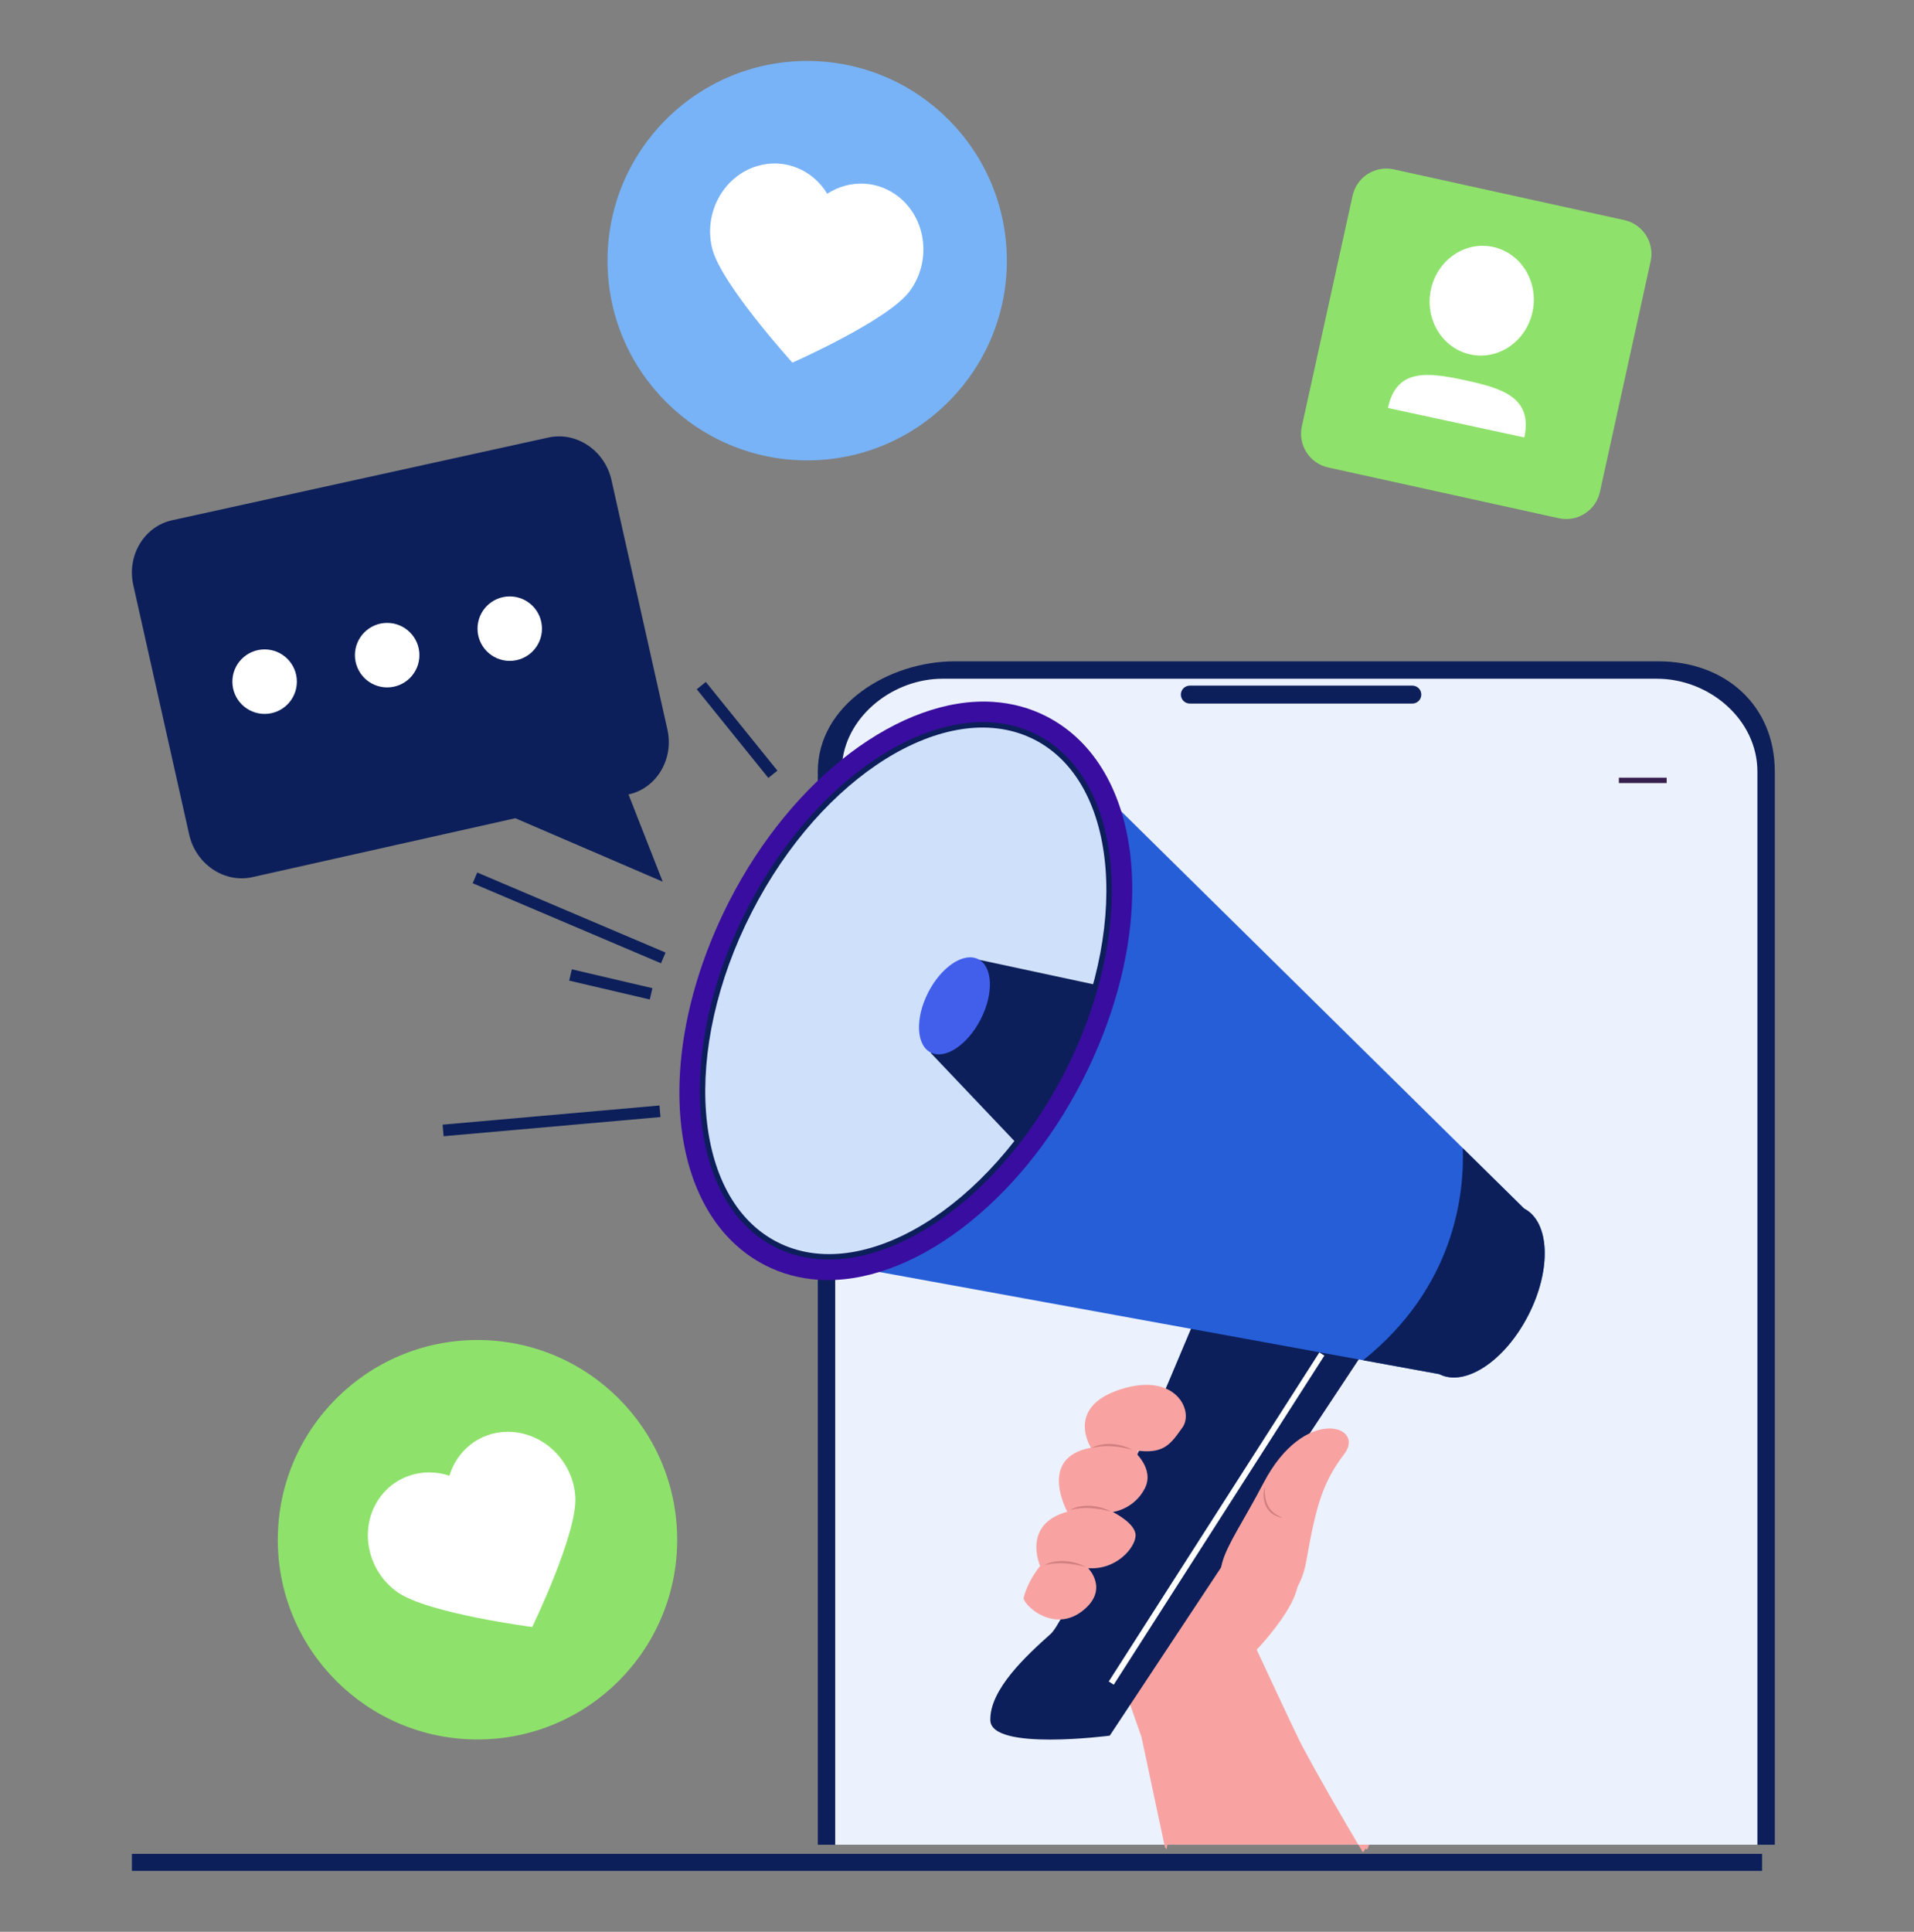 <?xml version="1.0" encoding="utf-8"?>
<!-- Generator: Adobe Illustrator 16.0.0, SVG Export Plug-In . SVG Version: 6.00 Build 0)  -->
<!DOCTYPE svg PUBLIC "-//W3C//DTD SVG 1.1//EN" "http://www.w3.org/Graphics/SVG/1.1/DTD/svg11.dtd">
<svg version="1.1" id="Calque_1" xmlns="http://www.w3.org/2000/svg" xmlns:xlink="http://www.w3.org/1999/xlink" x="0px" y="0px"
	 width="110px" height="111px" viewBox="0 0 110 111" enable-background="new 0 0 110 111" xml:space="preserve">
<rect x="0" y="0" width="110" height="111" fill="#808080" stroke="none"/>
<g>
	<g>
		<g>
			<g>
				<g>
					<path fill="#0C1F5A" d="M102,44.335V106H47V44.335C47,40.491,51.084,38,54.869,38H95.32C99.11,38,102,40.491,102,44.335z"/>
				</g>
			</g>
			<g>
				<path fill="#EBF1FD" d="M101,44.335V106H48V44.335c0-0.196,0.381-0.343,0.402-0.533C48.691,41.077,51.371,39,54.167,39H95.23
					C98.227,39,101,41.34,101,44.335z"/>
			</g>
			<g>
				<path fill="#0C1F5A" d="M81.167,39.395H68.383c-0.285,0-0.518,0.23-0.518,0.516c0,0.285,0.232,0.516,0.518,0.516h12.784
					c0.284,0,0.517-0.231,0.517-0.516C81.684,39.625,81.451,39.395,81.167,39.395z"/>
			</g>
			<g>
				<g>
					<g>
						
							<rect x="54.283" y="43.062" transform="matrix(0.706 0.709 -0.709 0.706 47.407 -25.541)" fill="#0C1F5A" width="0.306" height="2.422"/>
					</g>
				</g>
				<g>
					<g>
						
							<rect x="53.225" y="44.12" transform="matrix(0.707 0.707 -0.707 0.707 47.26 -25.526)" fill="#0C1F5A" width="2.423" height="0.306"/>
					</g>
				</g>
			</g>
			<g>
				<g>
					<rect x="93.039" y="44.686" fill="#361E4D" width="2.747" height="0.307"/>
				</g>
			</g>
		</g>
		<g>
			<g>
				<path fill="#F8A3A2" d="M78.705,106H67.091c-0.02,0-0.04,0.348-0.059,0.254c-0.029-0.135-0.056,0-0.087-0.135
					c-0.526-2.496-0.982-4.596-1.343-6.313l-0.568-1.621l-0.578-1.689l-0.051-0.137c-0.036-0.074-0.073-0.139-0.112-0.219
					c-0.204-0.391-0.442-0.812-0.734-1.276c-0.348-0.554-0.765-1.159-1.265-1.819c-0.021-0.026-0.043-0.056-0.06-0.082
					c-0.217-0.29-0.398-0.586-0.551-0.882c-0.315-0.613-0.493-1.228-0.571-1.832c-0.007-0.041-0.008-0.085-0.015-0.13
					c-0.104-1.035,0.098-2.037,0.457-2.947c0-0.007,0.004-0.012,0.007-0.02c0.613-1.561,1.674-2.854,2.4-3.619
					c0.038-0.043,0.075-0.082,0.112-0.12c0.394-0.404,0.665-0.634,0.665-0.634s0.311,0.29,0.824,0.763
					c0.093,0.083,0.192,0.173,0.296,0.268c0.992,0.893,2.529,2.237,4.111,3.461c0.091,0.07,0.183,0.138,0.272,0.211
					c0.32,0.239,0.639,0.479,0.959,0.703c0.112,0.082,0.227,0.162,0.338,0.24c0.879,0.609,1.727,1.123,2.443,1.438
					c0.897,0.393,0.709,1.347,0.203,2.31c-0.689,1.297-1.961,2.617-1.961,2.617s2.243,4.835,2.642,5.59
					c0.916,1.709,2.108,3.775,3.431,6.008c0.077,0.135,0.159-0.267,0.238-0.134C78.593,106.352,78.65,106,78.705,106z"/>
			</g>
			<g id="XMLID_30_">
				<g>
					<path fill="#0C1F5A" d="M60.384,93.884c-1.367,1.22-3.521,3.193-3.467,4.968c0.049,1.773,6.861,0.878,6.861,0.878
						l16.438-24.833l-10.312-2.046C69.905,72.851,61.749,92.666,60.384,93.884z"/>
				</g>
				<g>
					
						<rect x="58.663" y="87.121" transform="matrix(-0.539 0.842 -0.842 -0.539 181.088 75.457)" fill="#FFFFFF" width="22.457" height="0.341"/>
				</g>
				<path fill="#265ED7" d="M87.593,69.444L60.063,42.308L44.818,72.045l37.899,6.912c1.479,0.757,3.77-0.757,5.115-3.383
					C89.181,72.947,89.071,70.205,87.593,69.444z"/>
				<g>
					<path fill="#0C1F5A" d="M87.593,69.444l-3.526-3.472c0.097,2.659-0.473,7.98-5.726,12.187l4.377,0.798
						c1.479,0.757,3.77-0.757,5.115-3.383C89.181,72.947,89.071,70.205,87.593,69.444z"/>
				</g>
				<path fill="#390D9F" d="M60.142,41.164c-0.939-0.482-1.969-0.762-3.061-0.834c-5.298-0.346-11.525,4.347-15.149,11.412
					c-4.531,8.841-3.635,18.046,2.042,20.959c0.94,0.48,1.97,0.763,3.062,0.833c5.298,0.347,11.526-4.347,15.149-11.411
					C66.717,53.28,65.819,44.074,60.142,41.164z"/>
				<g>
					
						<ellipse transform="matrix(0.456 -0.89 0.89 0.456 -22.355 77.281)" fill="#CFE0FA" cx="52.058" cy="56.932" rx="16.374" ry="10.101"/>
					<g>
						<path fill="#0C1F5A" d="M44.747,71.758c-0.078-0.037-0.156-0.075-0.231-0.113c-5.034-2.583-5.746-11.28-1.588-19.392
							C47.087,44.138,54.572,39.64,59.6,42.219l0,0c5.036,2.581,5.748,11.281,1.589,19.393
							C57.092,69.603,49.776,74.088,44.747,71.758z M59.235,42.396c-4.876-2.261-12.007,2.163-16.022,10.001
							c-4.08,7.956-3.431,16.464,1.447,18.966c4.862,2.504,12.167-1.938,16.245-9.896c4.078-7.956,3.43-16.464-1.448-18.964
							C59.384,42.465,59.31,42.429,59.235,42.396z"/>
					</g>
				</g>
				<path fill="#0C1F5A" d="M55.924,55.144L53.49,60.5l4.92,5.18c0.97-1.235,1.857-2.619,2.634-4.138
					c0.848-1.652,1.494-3.32,1.929-4.955l-6.744-1.446L55.924,55.144z"/>
				
					<ellipse transform="matrix(0.456 -0.89 0.89 0.456 -21.622 80.254)" fill="#425FEC" cx="54.859" cy="57.82" rx="3.009" ry="1.694"/>
				<g>
					
						<rect x="42.017" y="38.649" transform="matrix(-0.778 0.628 -0.628 -0.778 101.638 47.962)" fill="#0C1F5A" width="0.669" height="6.55"/>
				</g>
				<g>
					
						<rect x="25.426" y="64.071" transform="matrix(-0.996 0.088 -0.088 -0.996 68.921 125.763)" fill="#0C1F5A" width="12.513" height="0.667"/>
				</g>
				<g>
					
						<rect x="34.782" y="54.148" transform="matrix(-0.228 0.974 -0.974 -0.228 98.167 35.249)" fill="#0C1F5A" width="0.667" height="4.756"/>
				</g>
				<g>
					
						<rect x="32.349" y="46.844" transform="matrix(-0.391 0.92 -0.92 -0.391 93.995 43.289)" fill="#0C1F5A" width="0.669" height="11.763"/>
				</g>
			</g>
			<g>
				<g>
					<path fill="#F8A3A2" d="M62.7,83.186c-3.093,0.557-1.36,3.676-1.36,3.676c-2.633,0.721-1.563,3.115-1.563,3.115
						c-0.513,0.654-0.809,1.28-0.956,1.859c0.137,0.537,1.799,1.96,3.382,0.733c1.578-1.228,0.332-2.464,0.332-2.464
						c1.591,0.124,2.693-1.142,2.729-1.856c0.036-0.701-1.256-1.344-1.309-1.369c0.052-0.007,1.22-0.172,1.83-1.338
						c0.609-1.162-0.644-2.187-0.707-2.235c0.74,0.133,1.24,0.102,1.62-0.047c0.557-0.214,0.852-0.674,1.256-1.233
						c0.682-0.939-0.382-3.226-3.571-2.191C61.196,80.869,62.7,83.186,62.7,83.186z"/>
				</g>
				<path fill="#D17F80" d="M63.853,86.858c-0.354-0.199-0.758-0.302-1.166-0.332c-0.204-0.014-0.411-0.002-0.612,0.034
					c-0.203,0.031-0.397,0.108-0.575,0.2c0.198-0.044,0.392-0.083,0.589-0.099c0.196-0.014,0.394-0.021,0.59-0.005
					c0.198,0.013,0.395,0.037,0.589,0.071C63.461,86.766,63.657,86.805,63.853,86.858z"/>
				<path fill="#D17F80" d="M62.376,90.032c-0.355-0.199-0.761-0.302-1.168-0.332c-0.205-0.015-0.41-0.002-0.612,0.035
					c-0.202,0.03-0.396,0.105-0.576,0.199c0.198-0.045,0.392-0.085,0.589-0.1c0.197-0.014,0.395-0.021,0.592-0.004
					c0.197,0.01,0.394,0.036,0.589,0.071C61.984,89.938,62.18,89.979,62.376,90.032z"/>
				<path fill="#D17F80" d="M65.077,83.305c-0.355-0.199-0.759-0.302-1.166-0.332c-0.204-0.015-0.412-0.002-0.613,0.035
					c-0.202,0.03-0.396,0.106-0.575,0.198c0.198-0.044,0.392-0.083,0.589-0.099c0.197-0.014,0.395-0.021,0.591-0.004
					c0.197,0.011,0.393,0.037,0.588,0.07C64.686,83.21,64.882,83.25,65.077,83.305z"/>
			</g>
			<g>
				<g>
					<path fill="#F8A3A2" d="M71.754,93.024c0,0,2.75-0.095,3.32-3.325c0.567-3.229,0.957-4.54,2.19-6.165
						c1.234-1.627-2.307-2.799-4.643,1.667C70.285,89.666,68.878,90.453,71.754,93.024z"/>
				</g>
				<path fill="#D17F80" d="M72.7,85.415c-0.062,0.185-0.088,0.385-0.078,0.584c0.01,0.198,0.059,0.399,0.151,0.581
					c0.045,0.092,0.11,0.172,0.174,0.25c0.076,0.067,0.146,0.143,0.235,0.189c0.084,0.062,0.179,0.094,0.271,0.13
					c0.045,0.021,0.096,0.026,0.144,0.038s0.095,0.02,0.144,0.029c-0.089-0.044-0.182-0.071-0.265-0.118
					c-0.084-0.049-0.17-0.091-0.24-0.151c-0.079-0.054-0.14-0.125-0.206-0.19c-0.055-0.074-0.113-0.147-0.152-0.231
					c-0.088-0.163-0.137-0.345-0.165-0.536C72.688,85.802,72.682,85.609,72.7,85.415z"/>
			</g>
		</g>
	</g>
	<rect x="7.581" y="106.522" fill="#0C1F5A" width="93.686" height="0.978"/>
	<g>
		<circle fill="#78B3F8" cx="46.39" cy="14.978" r="11.475"/>
		<path fill="#FFFFFF" d="M51.707,11.357c-1.226-1.017-2.891-1.053-4.164-0.225c-0.832-1.375-2.453-2.066-4.035-1.588
			c-1.945,0.586-3.098,2.717-2.571,4.758c0.526,2.041,4.604,6.534,4.604,6.534s5.459-2.407,6.723-4.083
			C53.525,15.077,53.277,12.661,51.707,11.357z"/>
	</g>
	<g>
		<circle fill="#8EE26B" cx="27.442" cy="88.473" r="11.476"/>
		<path fill="#FFFFFF" d="M29.146,82.271c-1.592,0.02-2.883,1.071-3.317,2.524c-1.524-0.509-3.207,0.016-4.103,1.404
			c-1.102,1.709-0.6,4.077,1.123,5.291s7.739,1.996,7.739,1.996s2.601-5.371,2.478-7.466C32.943,83.925,31.188,82.247,29.146,82.271
			z"/>
	</g>
	<g>
		<path fill="#8EE26B" d="M89.584,29.776l-13.25-2.914c-1.071-0.236-1.749-1.295-1.514-2.367l2.915-13.25
			c0.234-1.071,1.294-1.748,2.364-1.513l13.251,2.915c1.07,0.235,1.75,1.294,1.514,2.366l-2.914,13.25
			C91.715,29.334,90.655,30.013,89.584,29.776z"/>
		<g>
			<g>
				<path fill="#FFFFFF" d="M88.078,17.908c-0.36,1.707-1.959,2.808-3.573,2.458c-1.614-0.348-2.631-2.014-2.271-3.72
					s1.959-2.808,3.573-2.458C87.422,14.536,88.438,16.202,88.078,17.908z"/>
			</g>
			<g>
				<path fill="#FFFFFF" d="M79.768,23.443c0.484-2.288,2.271-2.061,4.435-1.594c2.164,0.468,3.887,0.999,3.403,3.286L79.768,23.443
					z"/>
			</g>
		</g>
	</g>
	<g>
		<g>
			<g>
				<g>
					<path fill="#0C1F5A" d="M31.523,25.139L9.896,29.893c-1.61,0.352-2.616,2.029-2.235,3.729l3.211,14.331
						c0.382,1.699,2.012,2.802,3.623,2.45l15.12-3.388l8.472,3.646l-1.965-5.012c1.61-0.351,2.616-2.029,2.235-3.729l-3.214-14.331
						C34.764,25.889,33.134,24.787,31.523,25.139z"/>
				</g>
			</g>
		</g>
		<circle fill="#FFFFFF" cx="15.208" cy="39.168" r="1.853"/>
		<circle fill="#FFFFFF" cx="22.251" cy="37.645" r="1.853"/>
		<circle fill="#FFFFFF" cx="29.296" cy="36.122" r="1.852"/>
	</g>
</g>
</svg>
